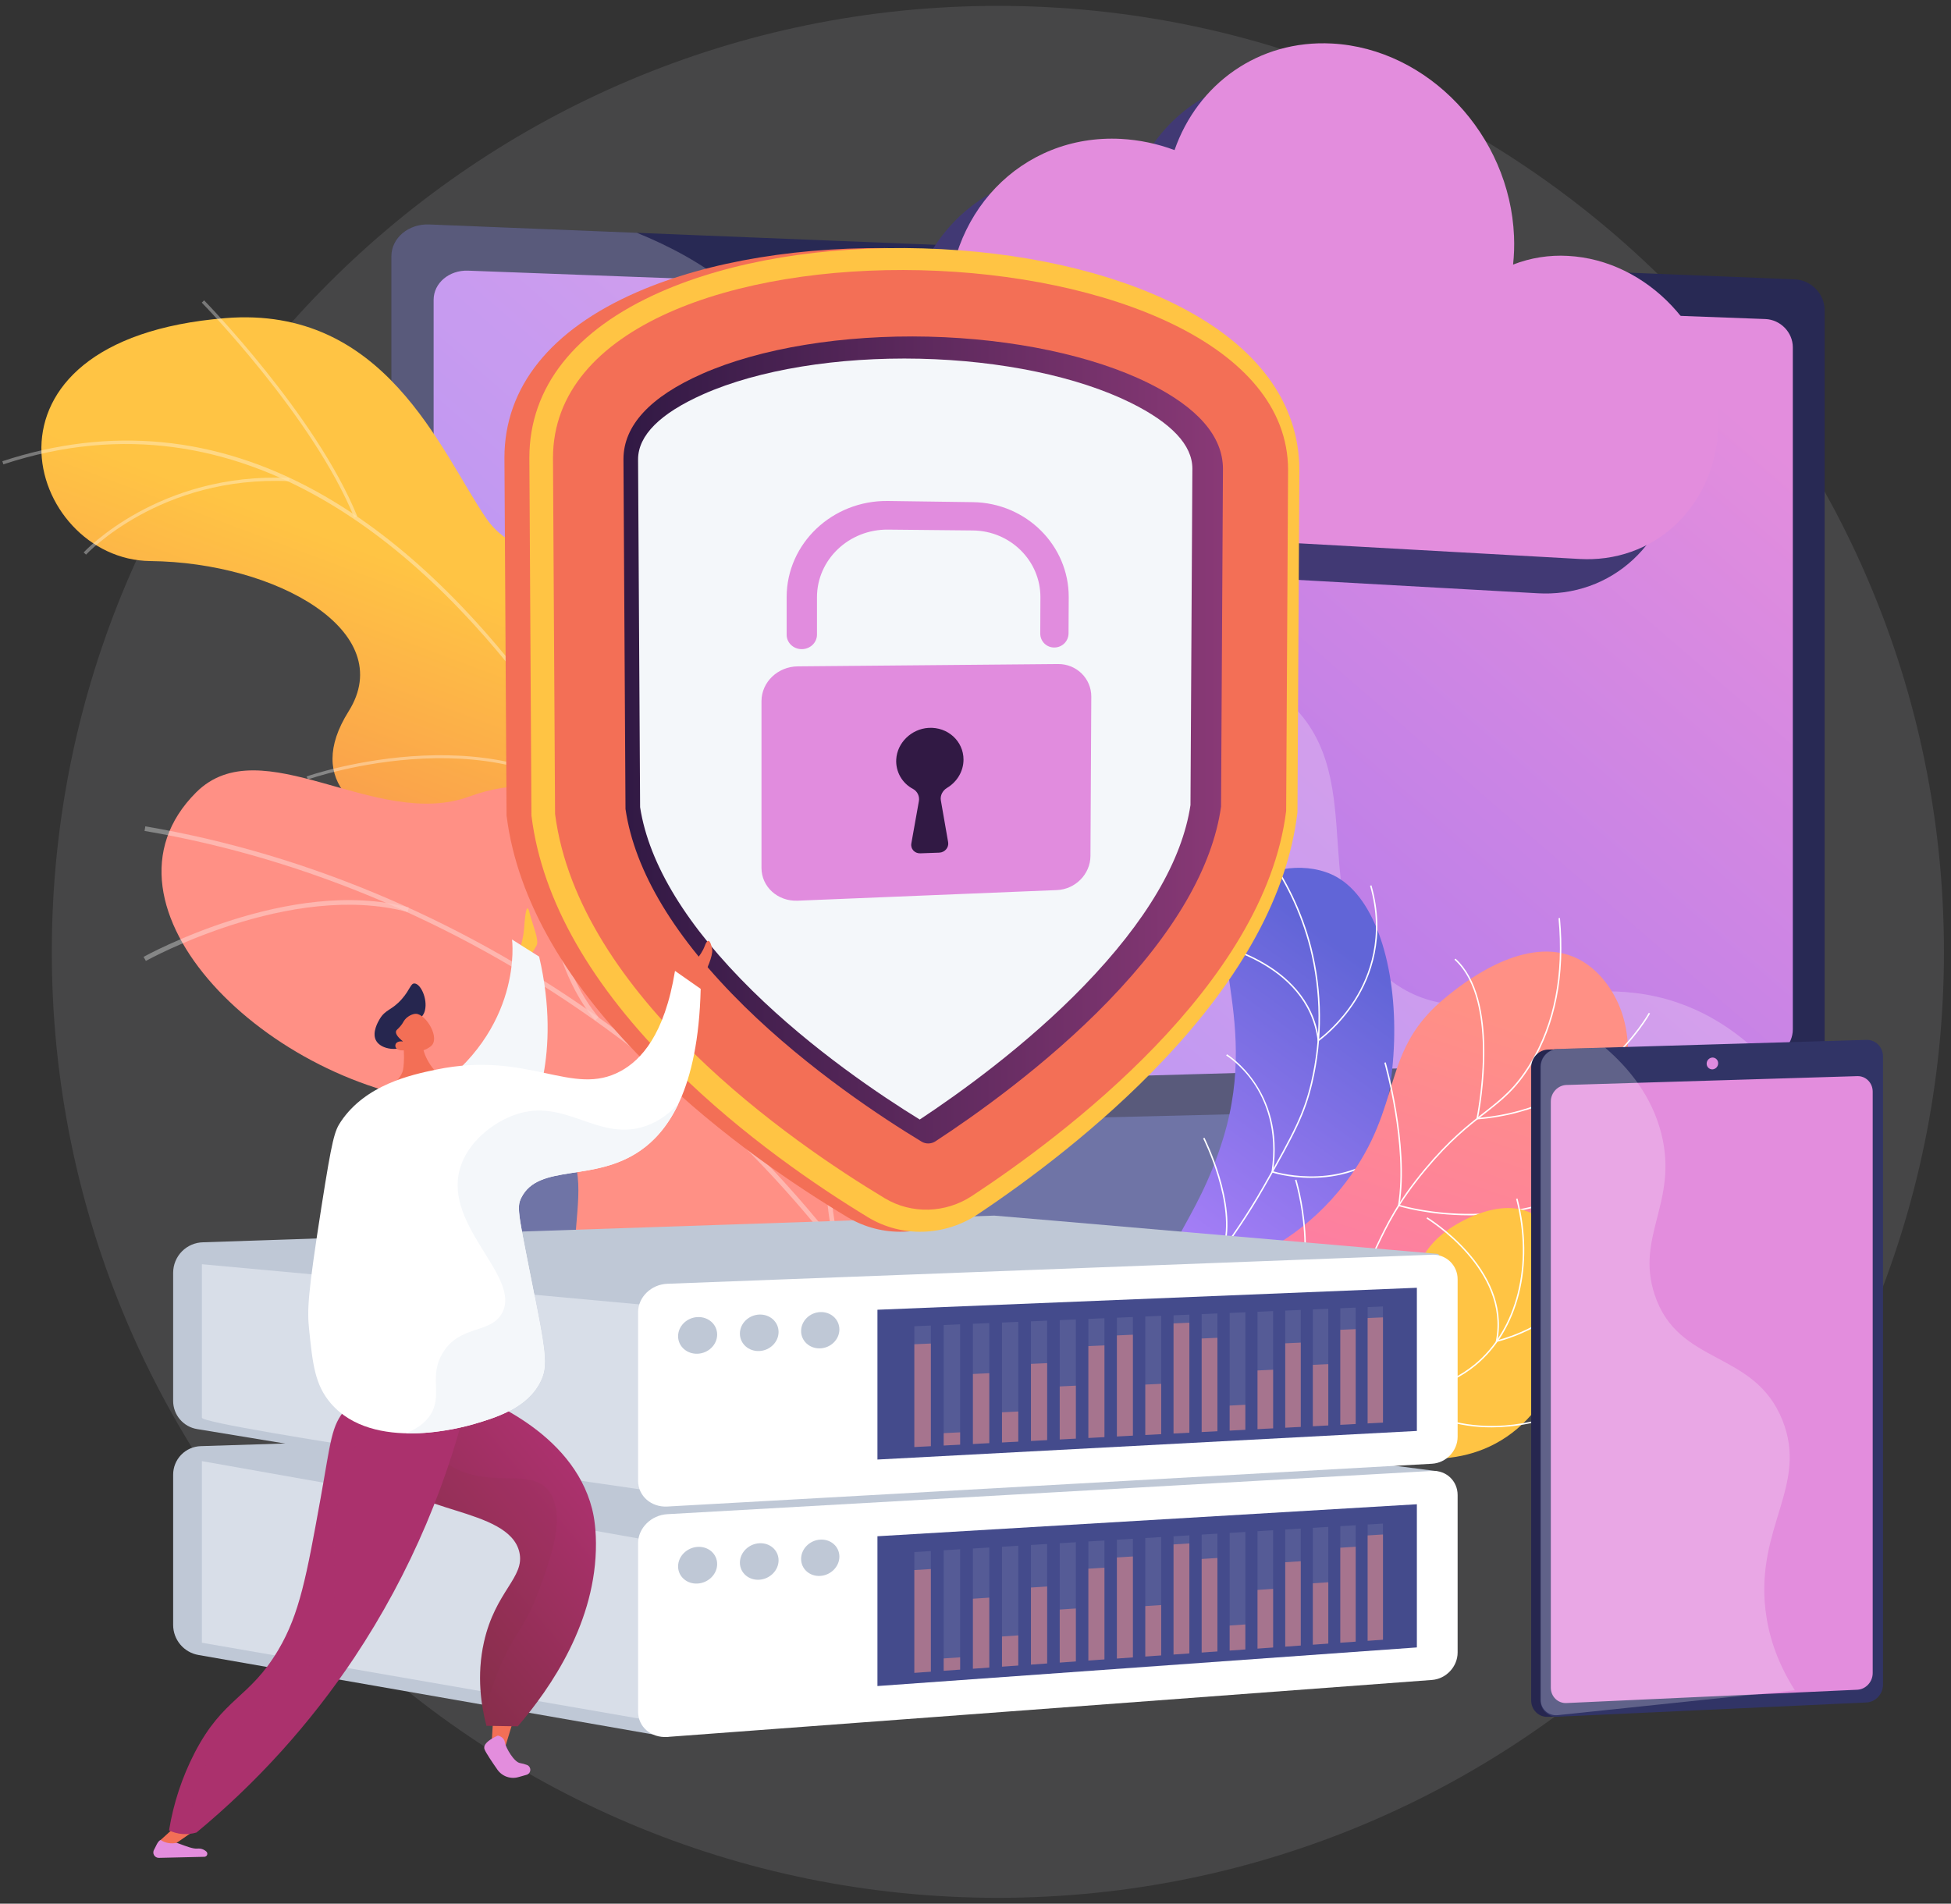 <svg width="207" height="202" viewBox="0 0 207 202" fill="none" xmlns="http://www.w3.org/2000/svg">
<rect x="0" y="0" width="207" height="202" fill="#333333" stroke="none"/>
<path opacity="0.1" d="M105.874 201.377C161.311 201.377 206.252 156.437 206.252 101C206.252 45.563 161.311 0.623 105.874 0.623C50.438 0.623 5.497 45.563 5.497 101C5.497 156.437 50.438 201.377 105.874 201.377Z" fill="#F4F7FA"/>
<path d="M141.359 154.932C140.071 154.5 138.92 153.736 138.022 152.716C137.124 151.696 136.512 150.457 136.247 149.124L132.447 130.317L99.942 131.472L95.941 151.065C95.381 153.808 97.624 156.562 100.206 157.572L113.806 162.893C116.333 163.883 119.053 164.277 121.757 164.046L150.497 161.588C150.907 161.551 151.291 161.374 151.584 161.086C151.878 160.799 152.063 160.419 152.109 160.01C152.207 159.163 152.795 158.211 151.994 157.946L141.359 154.932Z" fill="#97A6B7"/>
<path d="M141.683 153.789C140.402 153.368 139.254 152.617 138.357 151.61C137.46 150.603 136.846 149.377 136.576 148.056L132.779 129.486L101.066 130.627L97.07 149.97C96.799 151.282 97.003 152.647 97.644 153.823C98.285 154.999 99.322 155.91 100.571 156.394L114.157 161.648C116.684 162.625 119.4 163.015 122.1 162.787L150.816 160.363C151.223 160.328 151.605 160.154 151.899 159.87C152.192 159.585 152.379 159.209 152.426 158.803C152.473 158.397 152.379 157.987 152.159 157.643C151.939 157.299 151.607 157.041 151.219 156.914L141.683 153.789Z" fill="url(#paint0_linear)"/>
<path d="M193.591 117.244V32.913C193.591 31.184 192.165 29.712 190.42 29.642L45.538 23.818C43.334 23.73 41.523 25.252 41.523 27.204V120.402L193.591 117.244Z" fill="url(#paint1_linear)"/>
<path d="M187.296 33.854L49.658 28.719C47.65 28.647 46.007 30.039 46.007 31.819V112.974C46.007 114.79 47.687 116.229 49.735 116.171L187.236 112.261C188.878 112.214 190.217 110.85 190.217 109.229V36.849C190.215 35.262 188.903 33.914 187.296 33.854Z" fill="url(#paint2_linear)"/>
<path d="M41.524 120.402V139.014C41.524 140.965 43.333 142.485 45.539 142.392L190.421 136.267C192.167 136.195 193.592 134.718 193.592 132.989V116.702L41.524 120.402Z" fill="url(#paint3_linear)"/>
<g style="mix-blend-mode:soft-light" opacity="0.48">
<g style="mix-blend-mode:soft-light" opacity="0.48">
<path d="M177.899 106.356C165.997 102.337 156.155 110.535 147.603 104.081C137.96 96.803 145.753 82.824 136.834 74.588C124.443 63.147 99.671 80.89 88.911 70.104C81.514 62.688 90.24 50.817 83.976 38.327C80.791 31.976 74.824 27.647 67.579 24.704L45.539 23.818C43.335 23.729 41.524 25.252 41.524 27.203V139.014C41.524 140.965 43.333 142.485 45.539 142.392L190.421 136.267C192.167 136.195 193.593 134.718 193.593 132.989V120.954C188.489 111.935 182.857 108.031 177.899 106.356Z" fill="white"/>
</g>
</g>
<path d="M83.49 108.925L69.206 116.925C69.206 116.925 62.413 111.103 63.018 103.971C64.251 89.417 51.421 89.356 46.05 88.525C37.952 87.271 32.284 82.968 36.985 75.483C42.305 67.015 29.323 59.673 15.951 59.534C2.867 59.399 -4.442 36.062 23.904 33.756C40.832 32.378 46.722 47.845 51.553 54.948C56.384 62.051 67.836 56.45 69.144 67.701C70.261 77.308 67.275 86.447 74.982 89.167C82.69 91.887 86.541 97.62 83.49 108.925Z" fill="url(#paint4_linear)"/>
<g style="mix-blend-mode:soft-light" opacity="0.7">
<g style="mix-blend-mode:soft-light" opacity="0.7">
<g style="mix-blend-mode:soft-light" opacity="0.7">
<path d="M78.05 113.714L77.723 113.825C77.651 113.622 70.651 93.366 57.653 75.377C45.68 58.805 26.02 40.824 0.357 49.27L0.249 48.942C11.673 45.182 22.876 46.256 33.549 52.133C42.075 56.828 50.281 64.582 57.937 75.18C70.963 93.211 77.981 113.511 78.05 113.714Z" fill="white"/>
</g>
<g style="mix-blend-mode:soft-light" opacity="0.7">
<path d="M37.903 54.782L37.583 54.913C33.244 44.258 21.526 32.235 21.408 32.112L21.655 31.87C21.774 31.993 33.539 44.065 37.903 54.782Z" fill="white"/>
</g>
<g style="mix-blend-mode:soft-light" opacity="0.7">
<path d="M30.685 51.061C16.99 50.421 9.206 58.768 9.129 58.852L8.874 58.619C8.952 58.533 16.84 50.068 30.701 50.715L30.685 51.061Z" fill="white"/>
</g>
<g style="mix-blend-mode:soft-light" opacity="0.7">
<path d="M65.51 87.6C54.175 75.268 32.887 82.614 32.683 82.703L32.523 82.397C32.713 82.29 54.329 74.927 65.764 87.367L65.51 87.6Z" fill="white"/>
</g>
<g style="mix-blend-mode:soft-light" opacity="0.7">
<path d="M62.229 81.524L61.899 81.628C58.683 71.435 65.07 59.608 65.135 59.487L65.439 59.653C65.374 59.774 59.059 71.474 62.229 81.524Z" fill="white"/>
</g>
<g style="mix-blend-mode:soft-light" opacity="0.7">
<path d="M76.551 110.662C73.017 105.371 62.662 105.414 62.558 105.416V105.07C62.988 105.066 73.203 105.024 76.842 110.47L76.551 110.662Z" fill="white"/>
</g>
<g style="mix-blend-mode:soft-light" opacity="0.7">
<path d="M74.959 105.842L74.633 105.958C72.949 101.218 76.789 92.736 78.051 89.948C78.229 89.555 78.383 89.214 78.399 89.148L78.736 89.22C78.716 89.313 78.614 89.54 78.366 90.088C77.117 92.847 73.319 101.234 74.959 105.842Z" fill="white"/>
</g>
</g>
</g>
<path d="M88.826 149.333L89.113 149.368C94.808 150.026 101.149 149.738 108.125 147.934L112.129 146.592C112.305 143.054 111.839 139.657 107.363 139.637C100.413 139.605 96.955 128.414 97.541 123.925C98.262 118.369 99.675 105.395 88.931 105.176C79.987 104.993 74.179 106.703 70.505 96.336C66.831 85.969 59.151 81.087 49.78 84.522C39.919 88.138 27.738 77.178 20.814 84.076C8.753 96.097 28.584 115.492 48.019 117.086C67.453 118.68 59.289 127.913 61.355 136.675C64.172 148.635 79.347 141.441 84.91 144.83C86.797 145.979 88.025 147.599 88.826 149.333Z" fill="url(#paint5_linear)"/>
<g style="mix-blend-mode:soft-light" opacity="0.7">
<g style="mix-blend-mode:soft-light" opacity="0.7">
<g style="mix-blend-mode:soft-light" opacity="0.7">
<path d="M99.522 149.404L99.96 149.172C82.989 117.218 50.595 93.657 15.417 87.683L15.335 88.17C50.366 94.117 82.623 117.583 99.522 149.404Z" fill="#FCFDFE"/>
</g>
<g style="mix-blend-mode:soft-light" opacity="0.7">
<path d="M88.777 132.775L89.252 132.632C85.193 119.004 93.697 104.908 93.784 104.768L93.362 104.509C93.274 104.657 84.655 118.933 88.777 132.775Z" fill="#FCFDFE"/>
</g>
<g style="mix-blend-mode:soft-light" opacity="0.7">
<path d="M96.24 143.611L96.591 143.262C86.409 133.056 60.794 138.81 60.537 138.87L60.648 139.352C60.906 139.293 86.253 133.6 96.24 143.611Z" fill="#FCFDFE"/>
</g>
<g style="mix-blend-mode:soft-light" opacity="0.7">
<path d="M63.142 108.272L63.521 107.954C56.166 99.198 58.121 81.772 58.144 81.597L57.653 81.539C57.629 81.713 55.65 99.355 63.142 108.272Z" fill="#FCFDFE"/>
</g>
<g style="mix-blend-mode:soft-light" opacity="0.7">
<path d="M43.248 96.775L43.377 96.297C30.79 92.927 15.387 101.445 15.232 101.531L15.475 101.961C15.627 101.878 30.858 93.456 43.248 96.775Z" fill="#FCFDFE"/>
</g>
</g>
</g>
<path d="M124.912 159.111C123.021 154.937 120.857 148.486 121.752 140.965C122.781 132.33 126.903 130.177 129.79 120.751C133.911 107.297 126.654 98.665 131.941 94.115C134.518 91.897 138.896 91.419 141.808 93.049C150.109 97.7 150.594 121.833 139.382 132.489C134.312 137.309 129.433 137.332 125.877 143.244C122.734 148.464 123.713 154.798 124.912 159.111Z" fill="url(#paint6_linear)"/>
<g style="mix-blend-mode:soft-light">
<g style="mix-blend-mode:soft-light">
<g style="mix-blend-mode:soft-light">
<path d="M122.866 148.316L122.713 148.294C122.98 146.413 123.408 144.559 123.992 142.751C125.331 138.614 127.043 136.236 129.21 133.225C130.618 131.27 132.213 129.055 133.995 125.934C137.326 120.098 138.337 118.067 139.091 114.893C140.198 110.18 140.161 105.27 138.985 100.574C138.021 96.816 136.327 93.283 134 90.178L134.124 90.085C136.463 93.206 138.166 96.756 139.135 100.533C140.318 105.254 140.354 110.189 139.242 114.927C138.483 118.117 137.471 120.155 134.129 126.007C132.344 129.134 130.746 131.353 129.336 133.311C127.177 136.311 125.471 138.68 124.14 142.794C123.558 144.595 123.132 146.442 122.866 148.316Z" fill="white"/>
</g>
<g style="mix-blend-mode:soft-light">
<path d="M139.816 110.536L139.8 110.409C138.725 101.903 128.172 100.095 128.065 100.078L128.091 99.925C128.197 99.942 138.756 101.752 139.937 110.259C140.385 109.924 142.198 108.484 143.713 106.083C145.311 103.549 146.895 99.393 145.362 93.985L145.511 93.943C147.057 99.408 145.454 103.609 143.837 106.171C142.086 108.945 139.939 110.448 139.917 110.463L139.816 110.536Z" fill="white"/>
</g>
<g style="mix-blend-mode:soft-light">
<path d="M139.128 124.984C136.732 124.984 134.999 124.424 134.964 124.41L134.902 124.389L134.912 124.325C135.584 119.827 134.238 116.715 132.99 114.896C131.64 112.926 130.115 112.009 130.1 112L130.179 111.867C130.241 111.903 136.335 115.624 135.075 124.282C135.803 124.501 142.747 126.416 147.874 121.448L147.982 121.559C145.137 124.32 141.739 124.984 139.128 124.984Z" fill="white"/>
</g>
<g style="mix-blend-mode:soft-light">
<path d="M135.016 133.909C131.647 133.909 129.782 132.594 129.755 132.572L129.71 132.539L129.727 132.486C131.182 127.837 127.687 120.865 127.652 120.794L127.791 120.723C127.827 120.794 131.321 127.768 129.891 132.476C130.393 132.804 134.955 135.544 142.505 131.817L142.576 131.956C139.566 133.445 137.023 133.909 135.016 133.909Z" fill="white"/>
</g>
</g>
</g>
<g style="mix-blend-mode:soft-light">
<path style="mix-blend-mode:soft-light" d="M120.746 157.57C119.764 154.052 118.816 148.493 121.188 143.172C125.327 133.889 134.915 135.778 142.776 125.463C149.115 117.141 146.222 111.524 153.611 105.649C154.848 104.665 161.362 99.286 166.881 101.5C169.992 102.747 171.406 105.85 171.672 106.432C175.687 115.232 167.944 130.535 156.531 138.388C149.976 142.9 147.596 141.917 135.818 147.629C130.382 150.272 125.315 153.614 120.746 157.57Z" fill="url(#paint7_linear)"/>
<g style="mix-blend-mode:soft-light">
<g style="mix-blend-mode:soft-light">
<path d="M120.179 161.991L120.024 161.976C120.877 153.216 123.635 147.092 128.222 143.775C130.467 142.151 132.35 141.729 134.343 141.281C136.483 140.8 138.697 140.303 141.46 138.193C144.145 136.144 144.994 134.358 146.069 132.099C147.036 130.064 148.241 127.53 151.178 124.011C153.753 120.928 155.706 119.401 157.43 118.056C159.294 116.6 160.769 115.45 162.337 112.855C164.9 108.615 165.916 103.425 165.357 97.429L165.512 97.415C166.073 103.445 165.05 108.667 162.47 112.935C160.887 115.555 159.404 116.713 157.523 118.178C155.806 119.519 153.86 121.038 151.295 124.11C148.37 127.614 147.17 130.138 146.204 132.166C145.121 134.446 144.268 136.246 141.55 138.319C138.76 140.449 136.531 140.95 134.373 141.435C132.396 141.879 130.529 142.295 128.308 143.903C123.763 147.191 121.027 153.277 120.179 161.991Z" fill="white"/>
</g>
<g style="mix-blend-mode:soft-light">
<path d="M156.629 118.789L156.651 118.687C156.677 118.564 159.232 106.266 154.321 101.833L154.425 101.718C159.157 105.993 157.06 117.42 156.824 118.618C169.338 117.59 174.881 107.576 174.935 107.471L175.071 107.543C175.016 107.646 169.403 117.791 156.733 118.778L156.629 118.789Z" fill="white"/>
</g>
<g style="mix-blend-mode:soft-light">
<path d="M155.894 128.958C151.485 128.958 148.415 127.986 148.384 127.976L148.32 127.955L148.331 127.889C149.369 121.508 146.901 112.856 146.876 112.769L147.025 112.726C147.05 112.813 149.51 121.438 148.495 127.847C148.968 127.991 152.04 128.851 156.263 128.8C160.487 128.749 166.769 127.743 172.697 123.252L172.791 123.376C166.827 127.893 160.509 128.903 156.26 128.955C156.137 128.957 156.015 128.958 155.894 128.958Z" fill="white"/>
</g>
<g style="mix-blend-mode:soft-light">
<path d="M150.771 144.076C146.895 144.076 143.755 143.516 141.565 142.946C138.171 142.062 136.259 140.966 136.241 140.955L136.169 140.914L136.213 140.842C140.292 134.592 137.432 125.304 137.4 125.212L137.548 125.165C137.577 125.258 140.44 134.546 136.388 140.858C137.188 141.288 144.593 145.072 156.128 143.566L156.148 143.721C154.365 143.955 152.569 144.074 150.771 144.076Z" fill="white"/>
</g>
</g>
</g>
<path d="M121.543 147.03C124.755 145.258 128.202 143.948 131.781 143.141C139.906 141.321 143.28 143.382 146.976 140.489C150.803 137.492 148.998 133.866 153.545 130.553C153.927 130.274 158.799 126.824 162.59 128.785C165.243 130.158 165.943 133.446 166.271 134.986C167.546 140.97 165.339 149.588 158.69 153.165C152.38 156.556 145.261 153.715 143.001 152.797C139.038 151.185 138.26 149.471 134.216 147.957C129.297 146.118 124.633 146.477 121.543 147.03Z" fill="url(#paint8_linear)"/>
<g style="mix-blend-mode:soft-light">
<g style="mix-blend-mode:soft-light">
<g style="mix-blend-mode:soft-light">
<path d="M119.758 148.138L119.682 148.002C124.96 145.041 129.897 143.941 134.358 144.735C136.308 145.082 137.632 145.686 138.913 146.269C140.513 146.998 142.024 147.686 144.643 147.893C149.355 148.264 153.55 147.156 156.453 144.775C160.948 141.085 162.676 134.193 160.858 127.215L161.008 127.176C162.842 134.211 161.092 141.167 156.551 144.894C153.618 147.302 149.381 148.421 144.63 148.049C141.983 147.84 140.461 147.147 138.848 146.412C137.576 145.833 136.26 145.233 134.331 144.889C129.908 144.101 125.003 145.194 119.758 148.138Z" fill="white"/>
</g>
<g style="mix-blend-mode:soft-light">
<path d="M158.688 142.414L158.711 142.297C160.211 134.717 151.445 129.355 151.356 129.301L151.436 129.169C151.526 129.222 160.293 134.586 158.885 142.208C159.874 141.954 166.84 139.978 167.937 134.575L168.089 134.606C166.894 140.493 158.885 142.37 158.804 142.388L158.688 142.414Z" fill="white"/>
</g>
<g style="mix-blend-mode:soft-light">
<path d="M158.263 151.456C156.517 151.465 154.781 151.202 153.116 150.677C149.975 149.674 148.263 148.031 148.246 148.015L148.191 147.961L148.243 147.906C153.466 142.276 148.96 134.235 148.916 134.154L149.05 134.076C149.097 134.157 153.627 142.243 148.41 147.954C148.726 148.241 150.374 149.638 153.172 150.535C156.04 151.452 160.744 152.008 166.844 149.451L166.905 149.594C163.593 150.979 160.69 151.456 158.263 151.456Z" fill="white"/>
</g>
</g>
</g>
<path d="M152.53 156.114L70.8 184.305L21.051 175.608C20.3 175.477 19.62 175.085 19.13 174.501C18.64 173.918 18.371 173.181 18.371 172.419V156.472C18.371 155.687 18.677 154.932 19.223 154.368C19.77 153.803 20.515 153.474 21.3 153.449L110.24 150.642L152.53 156.114Z" fill="#BFC8D6"/>
<path d="M21.422 155.039L68.961 163.462V182.56L21.422 174.309V155.039Z" fill="#D8DEE8"/>
<path d="M67.701 181.632V163.747C67.701 162.143 69.091 160.765 70.801 160.669L151.936 156.08C153.441 155.995 154.653 157.14 154.653 158.638V175.344C154.653 176.842 153.438 178.146 151.936 178.258L70.801 184.305C69.091 184.431 67.701 183.238 67.701 181.632Z" fill="white"/>
<path d="M76.09 165.959C76.09 167.034 75.164 167.958 74.021 168.029C72.878 168.1 71.945 167.286 71.945 166.21C71.945 165.134 72.877 164.207 74.021 164.139C75.165 164.071 76.09 164.887 76.09 165.959Z" fill="#BFC8D6"/>
<path d="M82.606 165.564C82.606 166.631 81.69 167.554 80.558 167.624C79.426 167.694 78.503 166.884 78.503 165.814C78.503 164.743 79.424 163.82 80.558 163.754C81.692 163.687 82.606 164.497 82.606 165.564Z" fill="#BFC8D6"/>
<path d="M89.058 165.17C89.058 166.232 88.151 167.149 87.03 167.219C85.909 167.289 84.996 166.482 84.996 165.417C84.996 164.352 85.907 163.435 87.03 163.368C88.153 163.301 89.058 164.11 89.058 165.17Z" fill="#BFC8D6"/>
<path d="M150.329 174.807L93.096 178.904V163.01L150.329 159.615V174.807Z" fill="url(#paint9_linear)"/>
<g style="mix-blend-mode:soft-light" opacity="0.3">
<g style="mix-blend-mode:soft-light" opacity="0.3">
<path d="M98.764 177.381L97.011 177.505V164.688L98.764 164.582V177.381Z" fill="white"/>
</g>
<g style="mix-blend-mode:soft-light" opacity="0.3">
<path d="M101.87 177.162L100.125 177.285V164.499L101.87 164.393V177.162Z" fill="white"/>
</g>
<g style="mix-blend-mode:soft-light" opacity="0.3">
<path d="M104.962 176.943L103.225 177.066V164.31L104.962 164.205V176.943Z" fill="white"/>
</g>
<g style="mix-blend-mode:soft-light" opacity="0.3">
<path d="M108.038 176.725L106.31 176.848V164.123L108.038 164.018V176.725Z" fill="white"/>
</g>
<g style="mix-blend-mode:soft-light" opacity="0.3">
<path d="M111.101 176.509L109.381 176.631V163.937L111.101 163.832V176.509Z" fill="white"/>
</g>
<g style="mix-blend-mode:soft-light" opacity="0.3">
<path d="M114.148 176.294L112.436 176.415V163.751L114.148 163.646V176.294Z" fill="white"/>
</g>
<g style="mix-blend-mode:soft-light" opacity="0.3">
<path d="M117.18 176.079L115.476 176.2V163.566L117.18 163.462V176.079Z" fill="white"/>
</g>
<g style="mix-blend-mode:soft-light" opacity="0.3">
<path d="M120.199 175.866L118.502 175.985V163.382L120.199 163.278V175.866Z" fill="white"/>
</g>
<g style="mix-blend-mode:soft-light" opacity="0.3">
<path d="M123.202 175.653L121.515 175.772V163.199L123.202 163.096V175.653Z" fill="white"/>
</g>
<g style="mix-blend-mode:soft-light" opacity="0.3">
<path d="M126.192 175.442L124.512 175.56V163.017L126.192 162.914V175.442Z" fill="white"/>
</g>
<g style="mix-blend-mode:soft-light" opacity="0.3">
<path d="M129.168 175.231L127.496 175.35V162.835L129.168 162.734V175.231Z" fill="white"/>
</g>
<g style="mix-blend-mode:soft-light" opacity="0.3">
<path d="M132.13 175.022L130.466 175.139V162.655L132.13 162.554V175.022Z" fill="white"/>
</g>
<g style="mix-blend-mode:soft-light" opacity="0.3">
<path d="M135.077 174.813L133.421 174.931V162.475L135.077 162.374V174.813Z" fill="white"/>
</g>
<g style="mix-blend-mode:soft-light" opacity="0.3">
<path d="M138.011 174.606L136.362 174.723V162.296L138.011 162.196V174.606Z" fill="white"/>
</g>
<g style="mix-blend-mode:soft-light" opacity="0.3">
<path d="M140.931 174.4L139.291 174.516V162.118L140.931 162.019V174.4Z" fill="white"/>
</g>
<g style="mix-blend-mode:soft-light" opacity="0.3">
<path d="M143.838 174.194L142.205 174.309V161.941L143.838 161.842V174.194Z" fill="white"/>
</g>
<g style="mix-blend-mode:soft-light" opacity="0.3">
<path d="M146.733 173.989L145.106 174.104V161.765L146.733 161.666V173.989Z" fill="white"/>
</g>
</g>
<g opacity="0.69">
<path opacity="0.69" d="M98.764 177.381L97.011 177.505V166.599L98.764 166.49V177.381Z" fill="url(#paint10_linear)"/>
<path opacity="0.69" d="M101.87 177.162L100.125 177.285V175.975L101.87 175.854V177.162Z" fill="url(#paint11_linear)"/>
<path opacity="0.69" d="M104.962 176.943L103.225 177.066V169.637L104.962 169.524V176.943Z" fill="url(#paint12_linear)"/>
<path opacity="0.69" d="M108.038 176.725L106.31 176.848V173.647L108.038 173.529V176.725Z" fill="url(#paint13_linear)"/>
<path opacity="0.69" d="M111.101 176.509L109.381 176.631V168.452L111.101 168.342V176.509Z" fill="url(#paint14_linear)"/>
<path opacity="0.69" d="M114.148 176.294L112.436 176.415V170.789L114.148 170.675V176.294Z" fill="url(#paint15_linear)"/>
<path opacity="0.69" d="M117.18 176.079L115.476 176.2V166.452L117.18 166.345V176.079Z" fill="url(#paint16_linear)"/>
<path opacity="0.69" d="M120.199 175.866L118.502 175.985V165.261L120.199 165.155V175.866Z" fill="url(#paint17_linear)"/>
<path opacity="0.69" d="M123.202 175.653L121.515 175.772V170.423L123.202 170.311V175.653Z" fill="url(#paint18_linear)"/>
<path opacity="0.69" d="M126.192 175.442L124.512 175.56V163.876L126.192 163.772V175.442Z" fill="url(#paint19_linear)"/>
<path opacity="0.69" d="M129.168 175.231L127.496 175.349V165.421L129.168 165.316V175.231Z" fill="url(#paint20_linear)"/>
<path opacity="0.69" d="M132.13 175.022L130.466 175.139V172.484L132.13 172.37V175.022Z" fill="url(#paint21_linear)"/>
<path opacity="0.69" d="M135.077 174.813L133.421 174.931V168.703L135.077 168.594V174.813Z" fill="url(#paint22_linear)"/>
<path opacity="0.69" d="M138.011 174.606L136.362 174.723V165.768L138.011 165.663V174.606Z" fill="url(#paint23_linear)"/>
<path opacity="0.69" d="M140.931 174.399L139.291 174.516V168L140.931 167.893V174.399Z" fill="url(#paint24_linear)"/>
<path opacity="0.69" d="M143.838 174.194L142.205 174.309V164.227L143.838 164.124V174.194Z" fill="url(#paint25_linear)"/>
<path opacity="0.69" d="M146.733 173.989L145.106 174.104V162.923L146.733 162.823V173.989Z" fill="url(#paint26_linear)"/>
</g>
<path d="M20.905 151.637L69.39 159.615L152.543 133.473C152.591 133.457 152.633 133.426 152.661 133.383C152.688 133.341 152.701 133.29 152.695 133.24C152.69 133.189 152.668 133.142 152.632 133.106C152.596 133.07 152.549 133.048 152.498 133.043C145.318 132.42 105.713 128.985 105.493 128.988L21.567 131.818C20.716 131.829 19.903 132.175 19.304 132.781C18.706 133.387 18.371 134.205 18.371 135.057V148.654C18.372 149.371 18.627 150.064 19.091 150.61C19.555 151.157 20.198 151.52 20.905 151.637Z" fill="#BFC8D6"/>
<path d="M21.422 134.147L70.232 138.628V158.371C70.232 158.371 21.422 151.386 21.422 150.43V134.147Z" fill="#D8DEE8"/>
<path d="M67.701 157.127V139.242C67.701 137.638 69.091 136.286 70.801 136.221L151.936 133.138C152.288 133.121 152.64 133.176 152.97 133.3C153.3 133.424 153.601 133.613 153.856 133.857C154.11 134.102 154.312 134.395 154.449 134.72C154.586 135.045 154.656 135.394 154.653 135.746V152.452C154.653 153.95 153.438 155.232 151.936 155.316L70.801 159.857C69.091 159.952 67.701 158.731 67.701 157.127Z" fill="white"/>
<path d="M76.09 141.611C76.09 142.686 75.164 143.593 74.021 143.643C72.878 143.693 71.945 142.862 71.945 141.786C71.945 140.711 72.877 139.8 74.021 139.754C75.165 139.707 76.09 140.538 76.09 141.611Z" fill="#BFC8D6"/>
<path d="M82.606 141.335C82.606 142.402 81.69 143.307 80.558 143.357C79.426 143.406 78.503 142.579 78.503 141.509C78.503 140.438 79.424 139.533 80.558 139.487C81.692 139.441 82.606 140.268 82.606 141.335Z" fill="#BFC8D6"/>
<path d="M89.058 141.063C89.058 142.125 88.151 143.025 87.03 143.074C85.909 143.123 84.996 142.298 84.996 141.235C84.996 140.172 85.907 139.269 87.03 139.223C88.153 139.177 89.058 140.004 89.058 141.063Z" fill="#BFC8D6"/>
<path d="M150.329 151.836L93.096 154.87V138.976L150.329 136.644V151.836Z" fill="url(#paint27_linear)"/>
<g style="mix-blend-mode:soft-light" opacity="0.3">
<g style="mix-blend-mode:soft-light" opacity="0.3">
<path d="M98.764 153.453L97.011 153.545V140.727L98.764 140.653V153.453Z" fill="white"/>
</g>
<g style="mix-blend-mode:soft-light" opacity="0.3">
<path d="M101.87 153.291L100.125 153.382V140.596L101.87 140.522V153.291Z" fill="white"/>
</g>
<g style="mix-blend-mode:soft-light" opacity="0.3">
<path d="M104.962 153.13L103.225 153.221V140.465L104.962 140.392V153.13Z" fill="white"/>
</g>
<g style="mix-blend-mode:soft-light" opacity="0.3">
<path d="M108.038 152.969L106.31 153.059V140.334L108.038 140.261V152.969Z" fill="white"/>
</g>
<g style="mix-blend-mode:soft-light" opacity="0.3">
<path d="M111.101 152.81L109.381 152.899V140.205L111.101 140.132V152.81Z" fill="white"/>
</g>
<g style="mix-blend-mode:soft-light" opacity="0.3">
<path d="M114.148 152.651L112.436 152.74V140.076L114.148 140.004V152.651Z" fill="white"/>
</g>
<g style="mix-blend-mode:soft-light" opacity="0.3">
<path d="M117.18 152.492L115.476 152.581V139.948L117.18 139.875V152.492Z" fill="white"/>
</g>
<g style="mix-blend-mode:soft-light" opacity="0.3">
<path d="M120.199 152.335L118.502 152.423V139.82L120.199 139.748V152.335Z" fill="white"/>
</g>
<g style="mix-blend-mode:soft-light" opacity="0.3">
<path d="M123.202 152.178L121.515 152.266V139.693L123.202 139.621V152.178Z" fill="white"/>
</g>
<g style="mix-blend-mode:soft-light" opacity="0.3">
<path d="M126.192 152.023L124.512 152.11V139.566L126.192 139.495V152.023Z" fill="white"/>
</g>
<g style="mix-blend-mode:soft-light" opacity="0.3">
<path d="M129.168 151.867L127.496 151.954V139.44L129.168 139.369V151.867Z" fill="white"/>
</g>
<g style="mix-blend-mode:soft-light" opacity="0.3">
<path d="M132.13 151.713L130.466 151.8V139.315L132.13 139.245V151.713Z" fill="white"/>
</g>
<g style="mix-blend-mode:soft-light" opacity="0.3">
<path d="M135.077 151.559L133.421 151.645V139.189L135.077 139.12V151.559Z" fill="white"/>
</g>
<g style="mix-blend-mode:soft-light" opacity="0.3">
<path d="M138.011 151.406L136.362 151.492V139.065L138.011 138.996V151.406Z" fill="white"/>
</g>
<g style="mix-blend-mode:soft-light" opacity="0.3">
<path d="M140.931 151.253L139.291 151.339V138.942L140.931 138.872V151.253Z" fill="white"/>
</g>
<g style="mix-blend-mode:soft-light" opacity="0.3">
<path d="M143.838 151.102L142.205 151.187V138.819L143.838 138.75V151.102Z" fill="white"/>
</g>
<g style="mix-blend-mode:soft-light" opacity="0.3">
<path d="M146.733 150.951L145.106 151.036V138.696L146.733 138.628V150.951Z" fill="white"/>
</g>
</g>
<g opacity="0.69">
<path opacity="0.69" d="M98.764 153.453L97.011 153.545V142.638L98.764 142.561V153.453Z" fill="url(#paint28_linear)"/>
<path opacity="0.69" d="M101.87 153.291L100.125 153.382V152.072L101.87 151.983V153.291Z" fill="url(#paint29_linear)"/>
<path opacity="0.69" d="M104.962 153.13L103.225 153.221V145.791L104.962 145.71V153.13Z" fill="url(#paint30_linear)"/>
<path opacity="0.69" d="M108.038 152.969L106.31 153.059V149.859L108.038 149.773V152.969Z" fill="url(#paint31_linear)"/>
<path opacity="0.69" d="M111.101 152.81L109.381 152.899V144.721L111.101 144.642V152.81Z" fill="url(#paint32_linear)"/>
<path opacity="0.69" d="M114.148 152.651L112.436 152.74V147.114L114.148 147.032V152.651Z" fill="url(#paint33_linear)"/>
<path opacity="0.69" d="M117.18 152.492L115.476 152.581V142.834L117.18 142.758V152.492Z" fill="url(#paint34_linear)"/>
<path opacity="0.69" d="M120.199 152.335L118.502 152.423V141.699L120.199 141.625V152.335Z" fill="url(#paint35_linear)"/>
<path opacity="0.69" d="M123.202 152.178L121.515 152.266V146.917L123.202 146.836V152.178Z" fill="url(#paint36_linear)"/>
<path opacity="0.69" d="M126.192 152.023L124.512 152.11V140.425L126.192 140.353V152.023Z" fill="url(#paint37_linear)"/>
<path opacity="0.69" d="M129.168 151.867L127.496 151.954V142.026L129.168 141.952V151.867Z" fill="url(#paint38_linear)"/>
<path opacity="0.69" d="M132.13 151.713L130.466 151.8V149.144L132.13 149.06V151.713Z" fill="url(#paint39_linear)"/>
<path opacity="0.69" d="M135.077 151.559L133.421 151.645V145.418L135.077 145.34V151.559Z" fill="url(#paint40_linear)"/>
<path opacity="0.69" d="M138.011 151.406L136.362 151.492V142.537L138.011 142.463V151.406Z" fill="url(#paint41_linear)"/>
<path opacity="0.69" d="M140.931 151.253L139.291 151.339V144.824L140.931 144.747V151.253Z" fill="url(#paint42_linear)"/>
<path opacity="0.69" d="M143.838 151.102L142.205 151.187V141.105L143.838 141.033V151.102Z" fill="url(#paint43_linear)"/>
<path opacity="0.69" d="M146.733 150.951L145.106 151.036V139.855L146.733 139.785V150.951Z" fill="url(#paint44_linear)"/>
</g>
<path d="M198.752 112.163V178.771C198.752 179.767 197.902 179.99 196.94 180.038L164.713 182.151L164.236 182.174C163.258 182.219 162.457 181.434 162.457 180.429V113.248C162.457 112.244 163.257 111.398 164.236 111.369L164.881 111.35L197.236 111.889C198.201 111.864 198.752 111.167 198.752 112.163Z" fill="url(#paint45_linear)"/>
<path d="M199.785 112.1V178.757C199.785 179.753 198.996 180.605 198.033 180.649L165.217 182.162C164.237 182.207 163.436 181.422 163.436 180.416V113.189C163.436 112.185 164.237 111.338 165.217 111.308L198.029 110.34C198.996 110.312 199.785 111.104 199.785 112.1Z" fill="url(#paint46_linear)"/>
<path d="M198.692 115.829V177.531C198.692 178.463 197.957 179.256 197.057 179.297L166.202 180.709C165.289 180.751 164.541 180.018 164.541 179.081V116.881C164.541 115.944 165.288 115.154 166.202 115.126L197.06 114.188C197.957 114.16 198.692 114.899 198.692 115.829Z" fill="url(#paint47_linear)"/>
<path d="M182.295 112.825C182.295 112.99 182.232 113.149 182.119 113.269C182.005 113.389 181.85 113.461 181.686 113.471C181.605 113.472 181.525 113.458 181.45 113.428C181.375 113.398 181.307 113.353 181.25 113.296C181.193 113.239 181.148 113.171 181.118 113.096C181.088 113.021 181.074 112.941 181.075 112.86C181.075 112.695 181.138 112.536 181.252 112.416C181.365 112.296 181.521 112.224 181.686 112.215C181.766 112.213 181.846 112.228 181.921 112.258C181.996 112.288 182.063 112.333 182.12 112.39C182.177 112.447 182.222 112.515 182.252 112.59C182.282 112.665 182.297 112.745 182.295 112.825Z" fill="#DE8BDF"/>
<g style="mix-blend-mode:soft-light" opacity="0.48">
<g style="mix-blend-mode:soft-light" opacity="0.48">
<path d="M189.124 150.72C186.132 143.199 178.069 144.975 175.556 137.375C173.506 131.171 178.066 127.535 176.281 120.351C175.277 116.32 172.815 113.324 170.294 111.16L165.298 111.307C164.81 111.324 164.347 111.53 164.006 111.88C163.664 112.23 163.471 112.698 163.466 113.187V180.357C163.466 181.361 164.291 182.097 165.298 181.991L190.431 179.354C188.415 176.175 187.604 173.269 187.318 170.856C186.276 162.074 191.865 157.61 189.124 150.72Z" fill="white"/>
</g>
</g>
<path d="M136.872 8.256C147.104 8.792 155.757 17.952 156.196 28.713C156.236 29.714 156.203 30.718 156.097 31.715C157.948 30.995 159.931 30.681 161.914 30.794C170.359 31.236 177.497 38.793 177.859 47.675C178.203 56.114 172.307 62.709 164.473 62.968C164.062 62.98 163.646 62.979 163.225 62.956L93.23 59.051C89.287 58.089 86.18 54.33 86.004 49.998C85.805 45.118 89.408 41.356 94.049 41.599C95.022 41.651 95.979 41.871 96.877 42.25C96.467 40.705 96.226 39.119 96.16 37.522C95.706 26.397 103.911 17.827 114.49 18.379C116.435 18.485 118.352 18.886 120.176 19.567C122.625 12.55 129.08 7.847 136.872 8.256Z" fill="#413974"/>
<path d="M141.309 4.618C151.542 5.154 160.195 14.317 160.637 25.072C160.678 26.073 160.645 27.077 160.538 28.074C162.389 27.354 164.373 27.04 166.355 27.153C174.8 27.596 181.939 35.153 182.301 44.034C182.645 52.473 176.748 59.068 168.915 59.328C168.503 59.339 168.087 59.338 167.666 59.316L97.672 55.41C93.728 54.448 90.622 50.69 90.445 46.358C90.246 41.477 93.85 37.715 98.491 37.958C99.464 38.01 100.42 38.23 101.318 38.609C100.908 37.064 100.668 35.479 100.601 33.881C100.148 22.757 108.353 14.186 118.932 14.738C120.876 14.844 122.793 15.245 124.617 15.927C127.063 8.913 133.519 4.208 141.309 4.618Z" fill="url(#paint48_linear)"/>
<path d="M95.867 130.696C93.782 130.763 91.722 130.23 89.93 129.161C84.512 125.914 76.505 120.55 69.303 113.531C60.163 104.621 54.911 95.564 53.763 86.671L53.745 86.532L53.52 48.58C53.52 41.08 58.413 34.992 67.596 30.992C75.184 27.687 85.241 26.05 95.865 26.357C106.366 26.661 116.084 28.828 123.275 32.438C131.824 36.73 136.31 42.763 136.31 49.911L136.106 86.171L136.09 86.305C135.04 94.821 130.21 103.624 121.668 112.526C114.818 119.666 107.078 125.324 101.763 128.83C100.009 129.988 97.967 130.635 95.867 130.696Z" fill="url(#paint49_linear)"/>
<path d="M97.951 130.697C95.891 130.763 93.856 130.229 92.092 129.162C86.746 125.914 78.845 120.55 71.737 113.531C62.719 104.618 57.536 95.562 56.403 86.668L56.385 86.528L56.165 48.58C56.165 41.081 60.992 34.993 70.054 30.992C77.542 27.687 87.466 26.05 97.951 26.357C108.313 26.661 117.902 28.828 124.998 32.438C133.435 36.73 137.861 42.763 137.861 49.911L137.66 86.171L137.644 86.305C136.608 94.821 131.84 103.624 123.413 112.526C116.654 119.666 109.016 125.324 103.768 128.83C102.043 129.987 100.027 130.634 97.951 130.697Z" fill="url(#paint50_linear)"/>
<path d="M58.671 48.607L58.892 86.364C61.377 105.628 84.018 121.225 93.881 127.15C96.706 128.848 100.318 128.747 103.122 126.902C112.777 120.548 134.177 104.555 136.462 86.034L136.665 49.873C136.663 23.046 58.671 20.594 58.671 48.607Z" fill="url(#paint51_linear)"/>
<path d="M98.511 121.331C98.254 121.338 98.001 121.271 97.78 121.138C93.72 118.679 85.85 113.529 79.003 106.804C71.608 99.54 67.343 92.477 66.365 85.843L66.149 48.712C66.159 45.149 68.979 42.1 74.507 39.66C80.679 36.936 89.443 35.507 98.513 35.722C107.493 35.938 116.002 37.744 121.896 40.67C127.11 43.257 129.746 46.307 129.755 49.747L129.553 85.596C128.64 92.015 124.636 98.935 117.608 106.21C110.999 113.05 103.279 118.47 99.244 121.109C99.025 121.25 98.771 121.327 98.511 121.331Z" fill="url(#paint52_linear)"/>
<path d="M97.584 118.793C93.484 116.268 86.193 111.392 79.832 105.131C72.882 98.291 68.862 91.727 67.914 85.654L67.699 48.739C67.706 46.191 70.047 43.855 74.641 41.82C80.487 39.232 88.863 37.868 97.584 38.063C106.222 38.257 114.362 39.963 119.958 42.732C124.305 44.883 126.504 47.229 126.51 49.713L126.309 85.427C125.422 91.32 121.628 97.764 114.994 104.617C108.834 110.98 101.665 116.097 97.584 118.793Z" fill="#F4F7FA"/>
<path d="M112.255 70.461L84.645 70.707C82.522 70.725 80.793 72.38 80.793 74.401V92.091C80.793 94.099 82.514 95.658 84.63 95.572L112.143 94.445C114.1 94.365 115.687 92.745 115.697 90.825L115.785 73.926C115.795 71.995 114.218 70.443 112.255 70.461Z" fill="url(#paint53_linear)"/>
<path d="M102.228 80.605C102.234 78.651 100.557 77.107 98.509 77.235C96.697 77.35 95.192 78.812 95.091 80.57C95.053 81.21 95.201 81.847 95.517 82.404C95.833 82.962 96.303 83.416 96.871 83.713C97.1 83.838 97.284 84.033 97.395 84.27C97.506 84.506 97.539 84.772 97.49 85.028L96.692 89.497C96.59 90.066 97.041 90.566 97.635 90.546L99.655 90.474C100.246 90.453 100.695 89.924 100.597 89.365L99.826 84.94C99.733 84.411 100.006 83.887 100.485 83.599C101.526 82.975 102.224 81.861 102.228 80.605Z" fill="url(#paint54_linear)"/>
<path d="M111.867 68.706C111.671 68.709 111.478 68.673 111.296 68.601C111.115 68.528 110.95 68.42 110.811 68.283C110.671 68.147 110.561 67.983 110.485 67.803C110.41 67.623 110.371 67.43 110.37 67.234L110.387 63.381C110.404 59.509 107.204 56.326 103.217 56.287L94.205 56.197C90.079 56.156 86.685 59.374 86.681 63.367V67.342C86.681 68.186 85.964 68.875 85.075 68.881C84.185 68.886 83.463 68.205 83.463 67.356V63.365C83.463 57.658 88.325 53.076 94.213 53.158L103.229 53.283C108.893 53.362 113.418 57.895 113.391 63.381L113.372 67.219C113.367 67.615 113.206 67.993 112.925 68.272C112.643 68.55 112.263 68.706 111.867 68.706Z" fill="url(#paint55_linear)"/>
<path d="M56.058 101.706C56.058 101.706 56.632 100.89 56.933 100.316C57.234 99.742 56.502 98.15 56.176 96.822C55.849 95.494 55.684 97.566 55.644 98.035C55.603 98.504 55.598 99.37 55.112 100.858L56.058 101.706Z" fill="url(#paint56_linear)"/>
<path d="M52.377 181.546L52.154 185.106C52.154 185.106 52.66 185.642 53.633 185.269L54.695 181.772L52.377 181.546Z" fill="url(#paint57_linear)"/>
<path d="M52.823 184.163C52.823 184.163 51.079 184.875 51.418 185.646C51.599 186.06 52.228 186.995 52.772 187.773C53.017 188.125 53.366 188.39 53.771 188.532C54.175 188.674 54.614 188.684 55.025 188.562C55.307 188.477 55.598 188.395 55.851 188.329C55.966 188.299 56.068 188.234 56.143 188.141C56.217 188.049 56.26 187.935 56.265 187.817C56.27 187.699 56.237 187.582 56.17 187.484C56.104 187.385 56.008 187.311 55.896 187.272C55.665 187.187 55.426 187.123 55.184 187.08C54.546 186.982 53.667 185.473 53.564 184.869C53.462 184.264 52.823 184.163 52.823 184.163Z" fill="url(#paint58_linear)"/>
<path d="M48.631 147.37C51.2 148.256 60.699 151.847 62.815 160.083C62.928 160.522 63.218 161.745 63.23 163.739C63.285 172.052 58.451 179.087 54.936 183.18L51.611 183.124C51.058 181.002 50.55 177.829 51.345 174.258C52.564 168.801 55.719 167.386 55.107 164.707C54.002 159.843 42.708 160.579 41.644 156.224C41.26 154.654 42.103 151.984 48.631 147.37Z" fill="url(#paint59_linear)"/>
<path d="M16.861 197.136L21.684 197.024C21.749 197.022 21.812 197.001 21.865 196.962C21.918 196.924 21.958 196.87 21.98 196.808C22.001 196.746 22.003 196.679 21.985 196.616C21.968 196.553 21.931 196.497 21.881 196.455C21.755 196.343 21.607 196.259 21.447 196.207C21.286 196.155 21.117 196.136 20.949 196.153C20.032 196.249 17.974 194.965 17.04 195.241C16.735 195.33 16.487 196.048 16.36 196.244C16.303 196.333 16.27 196.435 16.267 196.54C16.263 196.646 16.289 196.75 16.34 196.842C16.392 196.934 16.468 197.01 16.559 197.062C16.651 197.114 16.755 197.139 16.861 197.136Z" fill="url(#paint60_linear)"/>
<path d="M19.028 193.431L17.042 195.242C17.292 195.403 17.571 195.513 17.864 195.563C18.157 195.614 18.457 195.606 18.747 195.538L20.777 194.14L19.028 193.431Z" fill="url(#paint61_linear)"/>
<g style="mix-blend-mode:color-burn" opacity="0.3">
<path style="mix-blend-mode:color-burn" opacity="0.3" d="M57.152 168.818C58.484 165.221 60.081 160.788 58.257 158.269C56.41 155.721 52.365 157.872 48.307 155.818C46.802 155.057 45.255 153.694 43.968 151.23C41.69 153.581 41.38 155.16 41.642 156.23C42.706 160.586 54.001 159.85 55.105 164.714C55.713 167.392 52.559 168.808 51.343 174.265C50.659 177.334 50.939 180.108 51.382 182.174C51.801 180.117 52.455 178.114 53.331 176.206C54.788 173.049 55.749 172.606 57.152 168.818Z" fill="url(#paint62_linear)"/>
</g>
<path d="M50.102 146.332C47.81 156.887 43.561 166.92 37.575 175.91C32.929 182.868 27.294 189.112 20.848 194.446C19.884 194.736 18.845 194.657 17.936 194.222C18.404 191.349 19.322 188.567 20.657 185.98C23.726 180.072 26.459 180.262 29.542 175.048C31.8 171.23 32.533 167.174 34.002 159.059C35.135 152.795 35.136 151.298 36.688 149.502C39.826 145.874 45.719 145.833 50.102 146.332Z" fill="url(#paint63_linear)"/>
<g style="mix-blend-mode:multiply" opacity="0.3">
<path style="mix-blend-mode:multiply" opacity="0.3" d="M21.833 187.317C22.929 185.588 24.873 183.788 28.706 180.236C32.668 176.566 32.516 177.229 33.295 176.144C36.787 171.288 34.896 166.099 35.759 159.837C36.241 156.343 37.783 151.777 42.275 146.664C40.17 147.052 38.155 147.887 36.688 149.505C34.886 151.493 35.019 153.439 34.001 159.062C32.533 167.174 31.799 171.23 29.542 175.051C26.459 180.265 23.725 180.075 20.656 185.983C19.322 188.569 18.404 191.35 17.936 194.222C18.672 194.574 19.497 194.695 20.303 194.568C20.051 190.462 21.278 188.194 21.833 187.317Z" fill="url(#paint64_linear)"/>
</g>
<path d="M54.325 99.689C54.325 99.689 55.609 109.252 45.532 115.994L56.255 118.552C56.255 118.552 59.687 112.135 57.202 101.505L54.325 99.689Z" fill="#F4F7FA"/>
<path d="M44.214 108.786C44.74 107.749 44.957 107.755 45.087 107.208C45.382 105.961 44.621 104.376 43.975 104.355C43.56 104.34 43.525 104.987 42.645 105.995C41.569 107.23 40.911 107.071 40.279 108.14C40.13 108.391 39.462 109.519 39.873 110.362C40.398 111.438 42.465 111.608 43.33 110.778C43.737 110.382 43.565 110.063 44.214 108.786Z" fill="url(#paint65_linear)"/>
<path d="M42.663 109.905C42.663 109.905 43.032 111.876 42.77 113.479C42.531 114.927 39.849 116.432 39.334 116.864C38.82 117.296 40.697 117.764 42.422 117.538C44.147 117.312 48.862 115.803 49.579 114.962C50.296 114.121 48.745 114.532 47.44 114.376C46.135 114.22 44.889 112.029 44.851 110.914C44.813 109.798 42.663 109.905 42.663 109.905Z" fill="url(#paint66_linear)"/>
<path d="M43.225 111.375C43.225 111.375 44.544 111.955 45.712 111.017C46.758 110.18 45.203 107.611 44.138 107.575C43.78 107.565 43.265 107.818 42.959 108.191C42.778 108.411 42.767 108.557 42.465 108.908C42.186 109.234 42.063 109.266 42.021 109.421C41.968 109.619 42.059 109.949 42.775 110.519C42.417 110.453 42.111 110.547 41.992 110.755C41.954 110.831 41.938 110.915 41.945 110.999C41.989 111.396 42.496 111.575 43.225 111.375Z" fill="url(#paint67_linear)"/>
<path d="M72.214 104.52C72.214 104.52 73.013 104.409 72.764 102.883C72.569 101.687 72.716 101.285 72.999 101.497C73.281 101.709 73.321 102.4 73.321 102.4C73.321 102.4 74.35 101.522 74.775 100.371C75.199 99.221 75.472 100.19 75.564 100.765C75.655 101.34 74.958 103.127 74.564 103.46C74.171 103.793 73.595 105.261 73.595 105.261L72.214 104.52Z" fill="url(#paint68_linear)"/>
<path d="M74.342 104.928L71.617 103.019C70.512 109.816 67.998 112.483 65.863 113.65C60.713 116.465 56.117 111.449 46.26 113.496C43.543 114.061 38.809 115.111 36.183 118.981C35.493 119.999 35.251 120.769 34.104 128.065C32.639 137.393 32.587 139.021 32.793 141.029C33.171 144.704 33.401 146.932 35.095 148.903C39.595 154.137 49.16 151.439 50.359 151.083C52.574 150.427 56.017 149.407 57.385 146.48C58.03 145.102 57.959 143.843 56.971 138.808C55.012 128.83 54.762 128.184 55.309 127.092C57.155 123.404 63.003 125.514 67.944 122.085C70.83 120.08 74.086 115.711 74.342 104.928Z" fill="white"/>
<path d="M45.874 149.755C46.838 147.777 45.542 145.955 46.964 143.576C48.776 140.546 52.037 141.575 53.264 139.336C55.362 135.508 47.103 130.167 48.781 124.072C49.583 121.162 52.38 119.054 54.717 118.258C59.906 116.486 63.299 121.002 68.164 119.591C69.317 119.256 70.641 118.562 71.978 117.123C70.795 119.619 69.326 121.127 67.94 122.089C63 125.517 57.151 123.408 55.305 127.095C54.758 128.188 55.008 128.834 56.968 138.811C57.957 143.848 58.025 145.107 57.381 146.483C56.013 149.411 52.571 150.43 50.355 151.087C49.698 151.281 46.535 152.175 43.068 152.091C44.616 151.457 45.449 150.624 45.874 149.755Z" fill="#F4F7FA"/>
<defs>
<linearGradient id="paint0_linear" x1="124.217" y1="137.01" x2="124.711" y2="155.539" gradientUnits="userSpaceOnUse">
<stop stop-color="#444B8C"/>
<stop offset="1" stop-color="#26264F"/>
</linearGradient>
<linearGradient id="paint1_linear" x1="331437" y1="196671" x2="282666" y2="-72913" gradientUnits="userSpaceOnUse">
<stop stop-color="#444B8C"/>
<stop offset="1" stop-color="#26264F"/>
</linearGradient>
<linearGradient id="paint2_linear" x1="159.653" y1="22.471" x2="66.573" y2="130.189" gradientUnits="userSpaceOnUse">
<stop stop-color="#E38DDD"/>
<stop offset="1" stop-color="#9571F6"/>
</linearGradient>
<linearGradient id="paint3_linear" x1="147500" y1="58010.9" x2="470023" y2="58010.9" gradientUnits="userSpaceOnUse">
<stop stop-color="#444B8C"/>
<stop offset="1" stop-color="#26264F"/>
</linearGradient>
<linearGradient id="paint4_linear" x1="49.521" y1="62.352" x2="28.028" y2="119.908" gradientUnits="userSpaceOnUse">
<stop stop-color="#FFC444"/>
<stop offset="1" stop-color="#F36F56"/>
</linearGradient>
<linearGradient id="paint5_linear" x1="273446" y1="17197.5" x2="338958" y2="94426.4" gradientUnits="userSpaceOnUse">
<stop stop-color="#FF9085"/>
<stop offset="1" stop-color="#FB6FBB"/>
</linearGradient>
<linearGradient id="paint6_linear" x1="145.665" y1="102.882" x2="123.719" y2="132.9" gradientUnits="userSpaceOnUse">
<stop stop-color="#6165D7"/>
<stop offset="1" stop-color="#AA80F9"/>
</linearGradient>
<linearGradient id="paint7_linear" x1="154.465" y1="106.643" x2="136.943" y2="158.922" gradientUnits="userSpaceOnUse">
<stop stop-color="#FF9085"/>
<stop offset="1" stop-color="#FB6FBB"/>
</linearGradient>
<linearGradient id="paint8_linear" x1="93179.3" y1="69851.5" x2="164050" y2="22440.8" gradientUnits="userSpaceOnUse">
<stop stop-color="#FFC444"/>
<stop offset="1" stop-color="#F36F56"/>
</linearGradient>
<linearGradient id="paint9_linear" x1="105854" y1="51707.8" x2="115664" y2="68021.9" gradientUnits="userSpaceOnUse">
<stop stop-color="#444B8C"/>
<stop offset="1" stop-color="#26264F"/>
</linearGradient>
<linearGradient id="paint10_linear" x1="3168.53" y1="30772.2" x2="3950.41" y2="32670.8" gradientUnits="userSpaceOnUse">
<stop stop-color="#FF9085"/>
<stop offset="1" stop-color="#FB6FBB"/>
</linearGradient>
<linearGradient id="paint11_linear" x1="3238.97" y1="4329.03" x2="3240.84" y2="4363.78" gradientUnits="userSpaceOnUse">
<stop stop-color="#FF9085"/>
<stop offset="1" stop-color="#FB6FBB"/>
</linearGradient>
<linearGradient id="paint12_linear" x1="3298.27" y1="21397.5" x2="3571.1" y2="22355.5" gradientUnits="userSpaceOnUse">
<stop stop-color="#FF9085"/>
<stop offset="1" stop-color="#FB6FBB"/>
</linearGradient>
<linearGradient id="paint13_linear" x1="3363.12" y1="9692.35" x2="3387.5" y2="9885.94" gradientUnits="userSpaceOnUse">
<stop stop-color="#FF9085"/>
<stop offset="1" stop-color="#FB6FBB"/>
</linearGradient>
<linearGradient id="paint14_linear" x1="3419.12" y1="23336.5" x2="3779.15" y2="24475.8" gradientUnits="userSpaceOnUse">
<stop stop-color="#FF9085"/>
<stop offset="1" stop-color="#FB6FBB"/>
</linearGradient>
<linearGradient id="paint15_linear" x1="3481.95" y1="16394.8" x2="3607.3" y2="16964.3" gradientUnits="userSpaceOnUse">
<stop stop-color="#FF9085"/>
<stop offset="1" stop-color="#FB6FBB"/>
</linearGradient>
<linearGradient id="paint16_linear" x1="3538.11" y1="27396.1" x2="4126.97" y2="28948.3" gradientUnits="userSpaceOnUse">
<stop stop-color="#FF9085"/>
<stop offset="1" stop-color="#FB6FBB"/>
</linearGradient>
<linearGradient id="paint17_linear" x1="3596.26" y1="29880.5" x2="4360.77" y2="31707.4" gradientUnits="userSpaceOnUse">
<stop stop-color="#FF9085"/>
<stop offset="1" stop-color="#FB6FBB"/>
</linearGradient>
<linearGradient id="paint18_linear" x1="3656.31" y1="15562.1" x2="3765.88" y2="16079.1" gradientUnits="userSpaceOnUse">
<stop stop-color="#FF9085"/>
<stop offset="1" stop-color="#FB6FBB"/>
</linearGradient>
<linearGradient id="paint19_linear" x1="3708.75" y1="32214.7" x2="4675.64" y2="34315.7" gradientUnits="userSpaceOnUse">
<stop stop-color="#FF9085"/>
<stop offset="1" stop-color="#FB6FBB"/>
</linearGradient>
<linearGradient id="paint20_linear" x1="3764.22" y1="27659.7" x2="4391.53" y2="29254.2" gradientUnits="userSpaceOnUse">
<stop stop-color="#FF9085"/>
<stop offset="1" stop-color="#FB6FBB"/>
</linearGradient>
<linearGradient id="paint21_linear" x1="3825.3" y1="8058.48" x2="3839.99" y2="8193.09" gradientUnits="userSpaceOnUse">
<stop stop-color="#FF9085"/>
<stop offset="1" stop-color="#FB6FBB"/>
</linearGradient>
<linearGradient id="paint22_linear" x1="3875.55" y1="17835.7" x2="4047.8" y2="18522" gradientUnits="userSpaceOnUse">
<stop stop-color="#FF9085"/>
<stop offset="1" stop-color="#FB6FBB"/>
</linearGradient>
<linearGradient id="paint23_linear" x1="3925.41" y1="24995.9" x2="4403.83" y2="26322.9" gradientUnits="userSpaceOnUse">
<stop stop-color="#FF9085"/>
<stop offset="1" stop-color="#FB6FBB"/>
</linearGradient>
<linearGradient id="paint24_linear" x1="3979.34" y1="18546.6" x2="4176.58" y2="19292" gradientUnits="userSpaceOnUse">
<stop stop-color="#FF9085"/>
<stop offset="1" stop-color="#FB6FBB"/>
</linearGradient>
<linearGradient id="paint25_linear" x1="4028.07" y1="27793.9" x2="4692.68" y2="29420.3" gradientUnits="userSpaceOnUse">
<stop stop-color="#FF9085"/>
<stop offset="1" stop-color="#FB6FBB"/>
</linearGradient>
<linearGradient id="paint26_linear" x1="4078.23" y1="30506.4" x2="4956.8" y2="32438.2" gradientUnits="userSpaceOnUse">
<stop stop-color="#FF9085"/>
<stop offset="1" stop-color="#FB6FBB"/>
</linearGradient>
<linearGradient id="paint27_linear" x1="105727" y1="42848.1" x2="114827" y2="58862.9" gradientUnits="userSpaceOnUse">
<stop stop-color="#444B8C"/>
<stop offset="1" stop-color="#26264F"/>
</linearGradient>
<linearGradient id="paint28_linear" x1="3168.51" y1="26988.1" x2="3948.23" y2="28886.9" gradientUnits="userSpaceOnUse">
<stop stop-color="#FF9085"/>
<stop offset="1" stop-color="#FB6FBB"/>
</linearGradient>
<linearGradient id="paint29_linear" x1="3238.95" y1="3743.31" x2="3240.76" y2="3777.69" gradientUnits="userSpaceOnUse">
<stop stop-color="#FF9085"/>
<stop offset="1" stop-color="#FB6FBB"/>
</linearGradient>
<linearGradient id="paint30_linear" x1="3298.25" y1="18787.2" x2="3569.61" y2="19744.9" gradientUnits="userSpaceOnUse">
<stop stop-color="#FF9085"/>
<stop offset="1" stop-color="#FB6FBB"/>
</linearGradient>
<linearGradient id="paint31_linear" x1="3363.1" y1="8485.9" x2="3387.14" y2="8678.74" gradientUnits="userSpaceOnUse">
<stop stop-color="#FF9085"/>
<stop offset="1" stop-color="#FB6FBB"/>
</linearGradient>
<linearGradient id="paint32_linear" x1="3419.08" y1="20491.5" x2="3777.7" y2="21630.4" gradientUnits="userSpaceOnUse">
<stop stop-color="#FF9085"/>
<stop offset="1" stop-color="#FB6FBB"/>
</linearGradient>
<linearGradient id="paint33_linear" x1="3481.93" y1="14395.2" x2="3606.31" y2="14964" gradientUnits="userSpaceOnUse">
<stop stop-color="#FF9085"/>
<stop offset="1" stop-color="#FB6FBB"/>
</linearGradient>
<linearGradient id="paint34_linear" x1="3538.09" y1="24049.4" x2="4124.73" y2="25601.6" gradientUnits="userSpaceOnUse">
<stop stop-color="#FF9085"/>
<stop offset="1" stop-color="#FB6FBB"/>
</linearGradient>
<linearGradient id="paint35_linear" x1="3596.23" y1="26221.5" x2="4358.68" y2="28048.5" gradientUnits="userSpaceOnUse">
<stop stop-color="#FF9085"/>
<stop offset="1" stop-color="#FB6FBB"/>
</linearGradient>
<linearGradient id="paint36_linear" x1="3656.27" y1="13669.4" x2="3765.3" y2="14185.7" gradientUnits="userSpaceOnUse">
<stop stop-color="#FF9085"/>
<stop offset="1" stop-color="#FB6FBB"/>
</linearGradient>
<linearGradient id="paint37_linear" x1="3708.73" y1="28261.7" x2="4672.99" y2="30363.7" gradientUnits="userSpaceOnUse">
<stop stop-color="#FF9085"/>
<stop offset="1" stop-color="#FB6FBB"/>
</linearGradient>
<linearGradient id="paint38_linear" x1="3764.19" y1="24287.8" x2="4389.69" y2="25882.2" gradientUnits="userSpaceOnUse">
<stop stop-color="#FF9085"/>
<stop offset="1" stop-color="#FB6FBB"/>
</linearGradient>
<linearGradient id="paint39_linear" x1="3825.29" y1="7057.7" x2="3839.75" y2="7191.75" gradientUnits="userSpaceOnUse">
<stop stop-color="#FF9085"/>
<stop offset="1" stop-color="#FB6FBB"/>
</linearGradient>
<linearGradient id="paint40_linear" x1="3875.52" y1="15678.4" x2="4046.86" y2="16364.1" gradientUnits="userSpaceOnUse">
<stop stop-color="#FF9085"/>
<stop offset="1" stop-color="#FB6FBB"/>
</linearGradient>
<linearGradient id="paint41_linear" x1="3925.4" y1="21962.3" x2="4401.88" y2="23289.3" gradientUnits="userSpaceOnUse">
<stop stop-color="#FF9085"/>
<stop offset="1" stop-color="#FB6FBB"/>
</linearGradient>
<linearGradient id="paint42_linear" x1="3979.31" y1="16306.7" x2="4175.57" y2="17051.6" gradientUnits="userSpaceOnUse">
<stop stop-color="#FF9085"/>
<stop offset="1" stop-color="#FB6FBB"/>
</linearGradient>
<linearGradient id="paint43_linear" x1="4028.04" y1="24413.7" x2="4690.85" y2="26040.1" gradientUnits="userSpaceOnUse">
<stop stop-color="#FF9085"/>
<stop offset="1" stop-color="#FB6FBB"/>
</linearGradient>
<linearGradient id="paint44_linear" x1="4078.2" y1="26781.9" x2="4954.75" y2="28713.9" gradientUnits="userSpaceOnUse">
<stop stop-color="#FF9085"/>
<stop offset="1" stop-color="#FB6FBB"/>
</linearGradient>
<linearGradient id="paint45_linear" x1="118936" y1="198387" x2="96228.1" y2="188461" gradientUnits="userSpaceOnUse">
<stop stop-color="#444B8C"/>
<stop offset="1" stop-color="#26264F"/>
</linearGradient>
<linearGradient id="paint46_linear" x1="308544" y1="43674.4" x2="309672" y2="-16222" gradientUnits="userSpaceOnUse">
<stop stop-color="#444B8C"/>
<stop offset="1" stop-color="#26264F"/>
</linearGradient>
<linearGradient id="paint47_linear" x1="104926" y1="153514" x2="69239.2" y2="178147" gradientUnits="userSpaceOnUse">
<stop stop-color="#E38DDD"/>
<stop offset="1" stop-color="#9571F6"/>
</linearGradient>
<linearGradient id="paint48_linear" x1="151859" y1="48842" x2="269596" y2="48842" gradientUnits="userSpaceOnUse">
<stop stop-color="#E38DDD"/>
<stop offset="1" stop-color="#9571F6"/>
</linearGradient>
<linearGradient id="paint49_linear" x1="198059" y1="80759.1" x2="164534" y2="106316" gradientUnits="userSpaceOnUse">
<stop stop-color="#FFC444"/>
<stop offset="1" stop-color="#F36F56"/>
</linearGradient>
<linearGradient id="paint50_linear" x1="114635" y1="88367.6" x2="243360" y2="253147" gradientUnits="userSpaceOnUse">
<stop stop-color="#FFC444"/>
<stop offset="1" stop-color="#F36F56"/>
</linearGradient>
<linearGradient id="paint51_linear" x1="156234" y1="189453" x2="52206.6" y2="25826.6" gradientUnits="userSpaceOnUse">
<stop stop-color="#FFC444"/>
<stop offset="1" stop-color="#F36F56"/>
</linearGradient>
<linearGradient id="paint52_linear" x1="66.147" y1="78.517" x2="129.753" y2="78.517" gradientUnits="userSpaceOnUse">
<stop stop-color="#311944"/>
<stop offset="1" stop-color="#893976"/>
</linearGradient>
<linearGradient id="paint53_linear" x1="71436.8" y1="27287.1" x2="64049.2" y2="46314" gradientUnits="userSpaceOnUse">
<stop stop-color="#E38DDD"/>
<stop offset="1" stop-color="#9571F6"/>
</linearGradient>
<linearGradient id="paint54_linear" x1="12357" y1="21604.9" x2="13068.5" y2="21604.9" gradientUnits="userSpaceOnUse">
<stop stop-color="#311944"/>
<stop offset="1" stop-color="#893976"/>
</linearGradient>
<linearGradient id="paint55_linear" x1="57959" y1="16196.5" x2="54353.9" y2="28880.3" gradientUnits="userSpaceOnUse">
<stop stop-color="#E38DDD"/>
<stop offset="1" stop-color="#9571F6"/>
</linearGradient>
<linearGradient id="paint56_linear" x1="83.567" y1="47.02" x2="75.671" y2="61.985" gradientUnits="userSpaceOnUse">
<stop stop-color="#F36F56"/>
<stop offset="1" stop-color="#FFC444"/>
</linearGradient>
<linearGradient id="paint57_linear" x1="3628.87" y1="12194.7" x2="3735.93" y2="12176.5" gradientUnits="userSpaceOnUse">
<stop stop-color="#F36F56"/>
<stop offset="1" stop-color="#FFC444"/>
</linearGradient>
<linearGradient id="paint58_linear" x1="5577.52" y1="13123.2" x2="5417.45" y2="14960.2" gradientUnits="userSpaceOnUse">
<stop stop-color="#E38DDD"/>
<stop offset="1" stop-color="#9571F6"/>
</linearGradient>
<linearGradient id="paint59_linear" x1="61.553" y1="157.17" x2="35.571" y2="178.513" gradientUnits="userSpaceOnUse">
<stop stop-color="#AB316D"/>
<stop offset="1" stop-color="#792D3D"/>
</linearGradient>
<linearGradient id="paint60_linear" x1="5506.01" y1="5808.88" x2="5369.29" y2="6520.39" gradientUnits="userSpaceOnUse">
<stop stop-color="#E38DDD"/>
<stop offset="1" stop-color="#9571F6"/>
</linearGradient>
<linearGradient id="paint61_linear" x1="2716.32" y1="7019.66" x2="2903.8" y2="7037.31" gradientUnits="userSpaceOnUse">
<stop stop-color="#F36F56"/>
<stop offset="1" stop-color="#FFC444"/>
</linearGradient>
<linearGradient id="paint62_linear" x1="31986.5" y1="94186.7" x2="23067.4" y2="93044.2" gradientUnits="userSpaceOnUse">
<stop stop-color="#AB316D"/>
<stop offset="1" stop-color="#792D3D"/>
</linearGradient>
<linearGradient id="paint63_linear" x1="45523.8" y1="135667" x2="31895.7" y2="153085" gradientUnits="userSpaceOnUse">
<stop stop-color="#AB316D"/>
<stop offset="1" stop-color="#792D3D"/>
</linearGradient>
<linearGradient id="paint64_linear" x1="43507.8" y1="133984" x2="31106.6" y2="146473" gradientUnits="userSpaceOnUse">
<stop stop-color="#AB316D"/>
<stop offset="1" stop-color="#792D3D"/>
</linearGradient>
<linearGradient id="paint65_linear" x1="8047.86" y1="14405" x2="8089.68" y2="13667.5" gradientUnits="userSpaceOnUse">
<stop stop-color="#444B8C"/>
<stop offset="1" stop-color="#26264F"/>
</linearGradient>
<linearGradient id="paint66_linear" x1="10436.1" y1="13402.4" x2="10600.4" y2="16770.3" gradientUnits="userSpaceOnUse">
<stop stop-color="#F36F56"/>
<stop offset="1" stop-color="#FFC444"/>
</linearGradient>
<linearGradient id="paint67_linear" x1="17659" y1="6067.4" x2="18073.6" y2="6331.31" gradientUnits="userSpaceOnUse">
<stop stop-color="#F36F56"/>
<stop offset="1" stop-color="#FFC444"/>
</linearGradient>
<linearGradient id="paint68_linear" x1="5222.98" y1="5065.35" x2="5530.89" y2="6378.67" gradientUnits="userSpaceOnUse">
<stop stop-color="#F36F56"/>
<stop offset="1" stop-color="#FFC444"/>
</linearGradient>
</defs>
</svg>
